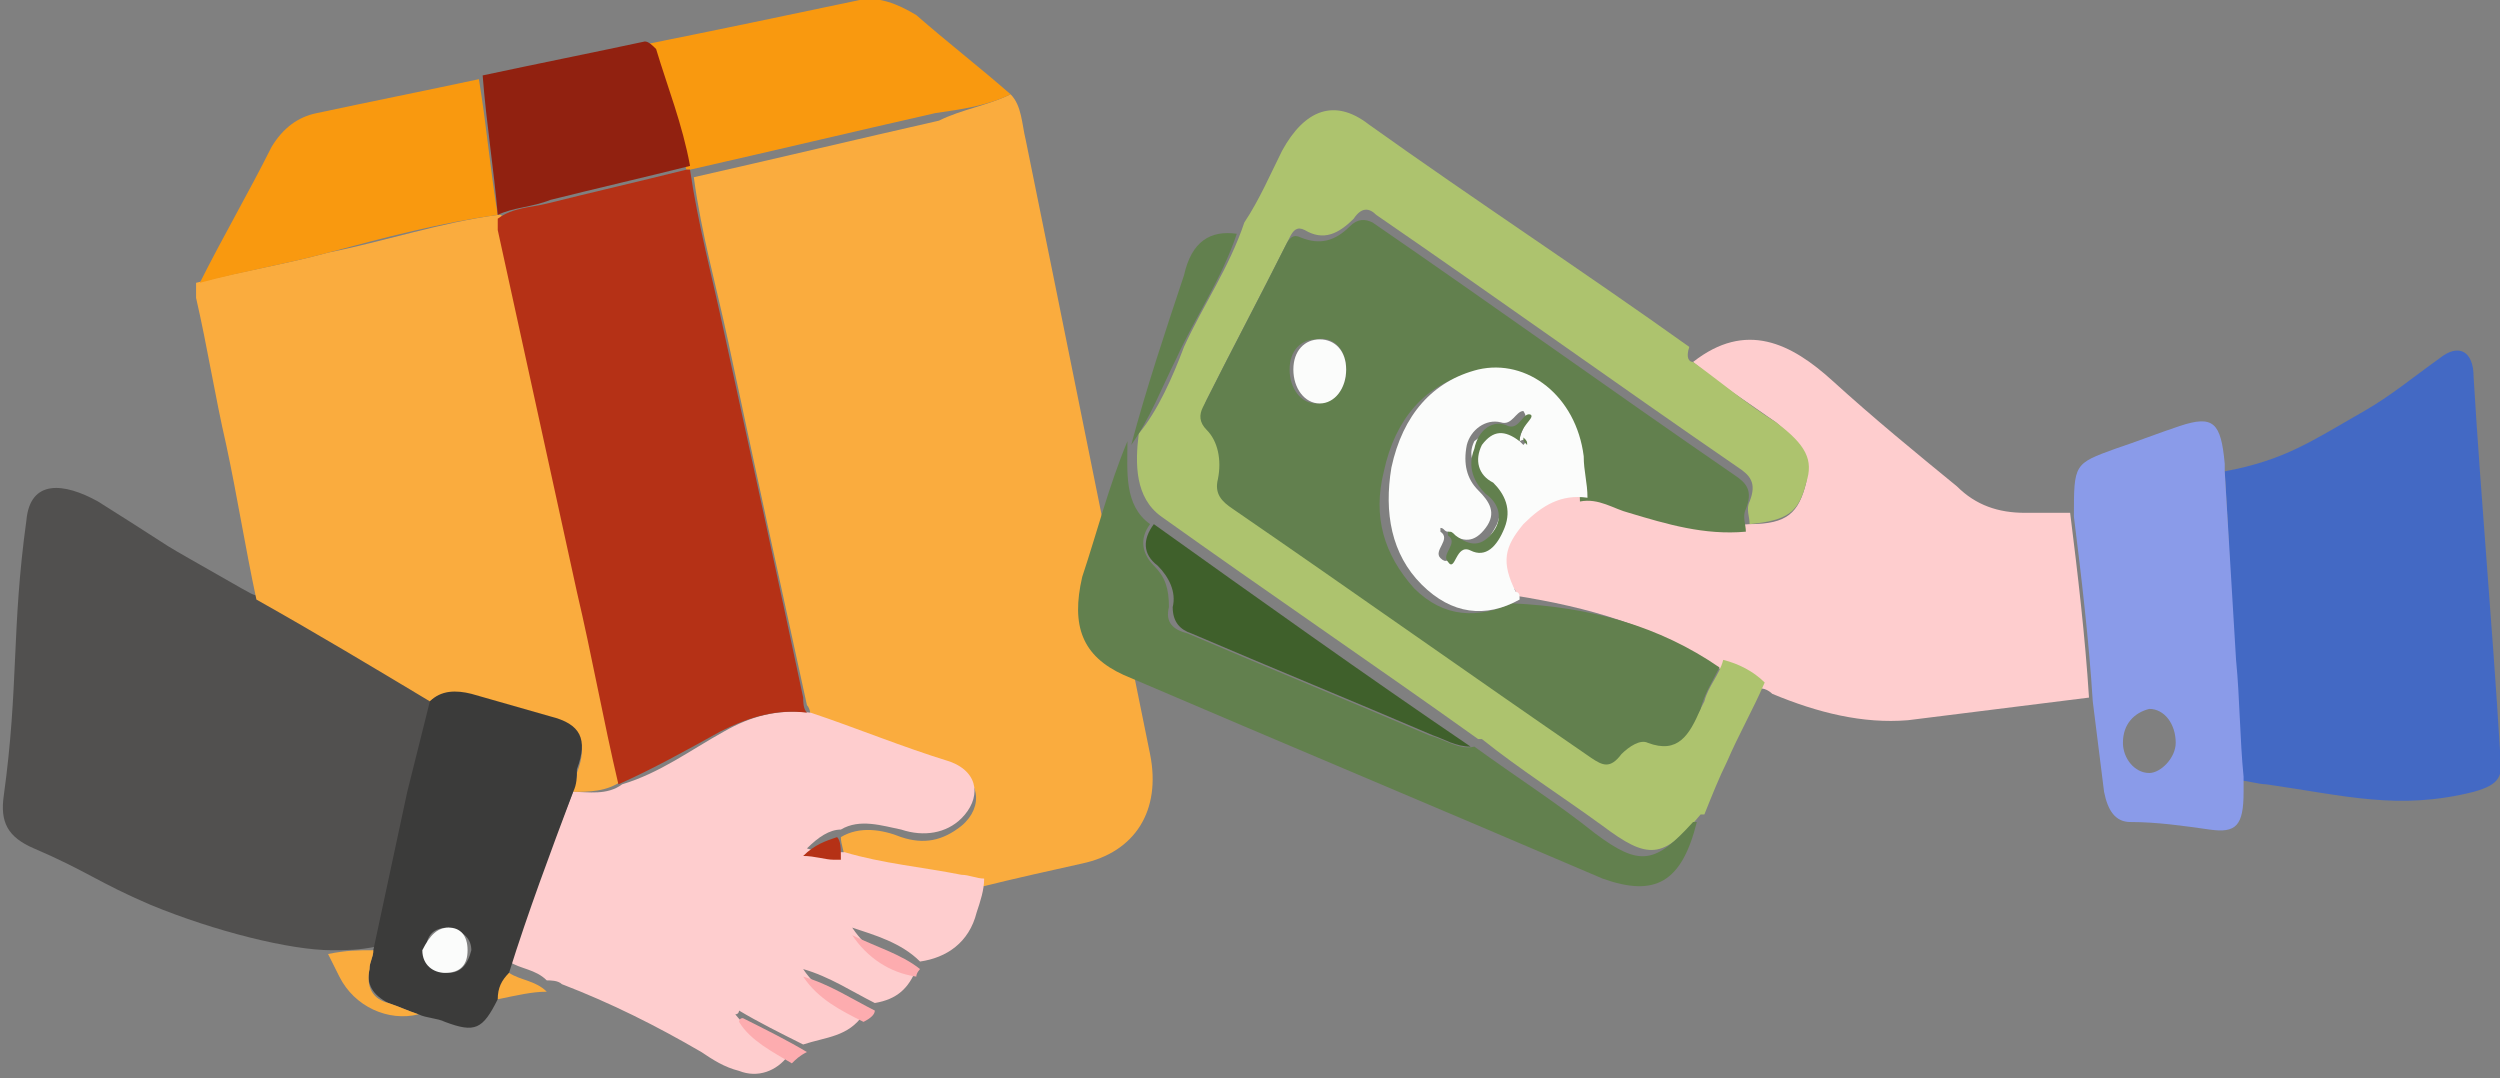 <?xml version="1.0" encoding="utf-8"?>
<!-- Generator: Adobe Illustrator 28.0.0, SVG Export Plug-In . SVG Version: 6.00 Build 0)  -->
<svg version="1.1" id="Layer_1" xmlns="http://www.w3.org/2000/svg" xmlns:xlink="http://www.w3.org/1999/xlink" x="0px" y="0px"
	 viewBox="0 0 66.3 28.6" style="enable-background:new 0 0 66.3 28.6;" xml:space="preserve">
<rect x="0" y="0" width="66.3" height="28.6" fill="#808080" stroke="none"/>
<style type="text/css">
	.st0{fill:#FAAC3E;}
	.st1{fill:#51504F;}
	.st2{fill:#FECDCE;}
	.st3{fill:#3B3B3A;}
	.st4{fill:#F9990F;}
	.st5{fill:#912110;}
	.st6{fill:#FDACAF;}
	.st7{fill:#B53116;}
	.st8{fill:#3F602B;}
	.st9{fill:#FBFCFB;}
	.st10{fill:#ADC36E;}
	.st11{fill:#4369C4;}
	.st12{fill:#8A9BE9;}
	.st13{fill:#62804E;}
</style>
<path class="st0" d="M26.8,2.5c0.3,0.3,0.3,0.8,0.4,1.2c1.1,5.4,2.2,10.9,3.3,16.3c0.3,1.5-0.4,2.6-1.8,2.9
	c-0.9,0.2-1.8,0.4-2.6,0.6c-0.2,0-0.4-0.1-0.6-0.1c-1-0.2-2.1-0.3-3.1-0.6c0-0.2-0.1-0.4-0.1-0.6c0.5-0.3,1.1-0.2,1.6,0
	c0.6,0.2,1.1,0.1,1.6-0.3c0.6-0.5,0.5-1.3-0.3-1.5c-1.2-0.4-2.5-0.9-3.7-1.3c0-0.1,0-0.3-0.1-0.4c-0.7-3.2-1.4-6.4-2.1-9.7
	c-0.3-1.4-0.7-2.8-0.9-4.3c2.2-0.5,4.3-1,6.5-1.5C25.5,2.9,26.2,2.8,26.8,2.5z"/>
<path class="st1" d="M8.8,25.2c-1.1,0-3.1-0.5-4.8-1.2c-1.4-0.6-1.7-0.9-3.1-1.5c-0.7-0.3-0.9-0.7-0.8-1.4c0.4-2.9,0.2-4.4,0.6-7.3
	c0.1-1.1,1-1,1.9-0.5C5.3,15,3.6,14,6.4,15.6c0.2,0.1,0.3,0.2,0.5,0.2c1.5,0.9,3,1.8,4.6,2.7c-0.2,0.8-0.4,1.6-0.6,2.4
	c-0.3,1.4-0.6,2.8-0.9,4.2C9.5,25.2,9.2,25.2,8.8,25.2z"/>
<path class="st0" d="M11.4,18.6c-1.5-0.9-3-1.8-4.6-2.7c-0.3-1.4-0.5-2.7-0.8-4.1c-0.3-1.3-0.5-2.6-0.8-3.9c0-0.1,0-0.3,0-0.4
	C6.4,7.2,7.6,7,8.7,6.7c1.5-0.3,3-0.8,4.5-1c0,0,0,0,0.1,0c0,0.1,0,0.2,0,0.3c0.7,3.2,1.4,6.4,2.1,9.6c0.4,1.7,0.7,3.4,1.1,5.1
	C16.1,21,15.6,21,15.2,21c0-0.2,0.1-0.3,0.1-0.5c0.3-0.8,0.1-1.2-0.7-1.4c-0.7-0.2-1.4-0.4-2.1-0.6C12.1,18.3,11.8,18.3,11.4,18.6z"
	/>
<path class="st2" d="M15.2,21c0.4,0,0.9,0.1,1.3-0.2c1-0.3,1.8-0.9,2.7-1.4c0.7-0.4,1.4-0.6,2.3-0.5c1.2,0.4,2.4,0.9,3.7,1.3
	c0.8,0.3,0.8,1,0.3,1.5c-0.4,0.4-1,0.5-1.6,0.3c-0.5-0.1-1.1-0.3-1.6,0c-0.3,0-0.6,0.2-0.9,0.5c0.3,0.1,0.5,0.1,0.8,0.1
	c0.1,0,0.2,0,0.2,0c1,0.3,2.1,0.4,3.1,0.6c0.2,0,0.4,0.1,0.6,0.1c0,0.3-0.1,0.6-0.2,0.9c-0.2,0.8-0.8,1.2-1.5,1.3
	c-0.5-0.5-1.2-0.7-1.8-0.9c0.4,0.6,1,1,1.7,1.1c-0.2,0.5-0.5,0.8-1.1,0.9c-0.6-0.3-1.2-0.7-1.9-0.9c0,0,0,0,0,0c0,0,0,0,0,0
	c0.4,0.6,1,0.9,1.6,1.2c-0.4,0.6-1,0.6-1.6,0.8c-0.6-0.3-1.2-0.6-1.7-0.9c0,0,0,0.1-0.1,0.1c0.4,0.5,0.9,0.8,1.4,1.1
	c-0.3,0.4-0.8,0.6-1.3,0.4c-0.4-0.1-0.7-0.3-1-0.5c-1.2-0.7-2.4-1.3-3.7-1.8c-0.1-0.1-0.3-0.1-0.4-0.1c-0.3-0.3-0.7-0.3-1-0.5
	C14,24.1,14.6,22.5,15.2,21z"/>
<path class="st3" d="M15.2,21c-0.6,1.6-1.2,3.2-1.7,4.8c-0.1,0.2-0.2,0.5-0.3,0.7c-0.4,0.8-0.6,0.9-1.4,0.6
	c-0.2-0.1-0.5-0.1-0.7-0.2c-0.3-0.1-0.5-0.2-0.8-0.3c-0.4-0.2-0.6-0.5-0.5-0.9c0-0.2,0.1-0.3,0.1-0.5c0.3-1.4,0.6-2.8,0.9-4.2
	c0.2-0.8,0.4-1.6,0.6-2.4c0.3-0.3,0.7-0.3,1.1-0.2c0.7,0.2,1.4,0.4,2.1,0.6c0.8,0.2,1,0.6,0.7,1.4C15.3,20.6,15.3,20.8,15.2,21z
	 M11.9,24.6c-0.4,0-0.6,0.2-0.6,0.6c0,0.4,0.2,0.6,0.6,0.6c0.3,0,0.5-0.2,0.6-0.6C12.5,24.9,12.3,24.7,11.9,24.6z"/>
<path class="st4" d="M26.8,2.5c-0.6,0.3-1.3,0.4-2,0.5c-2.2,0.5-4.3,1-6.5,1.5c0,0,0,0-0.1,0c-0.2-1.1-0.6-2.1-0.9-3.1
	c0-0.2-0.1-0.2-0.3-0.2C19,0.8,20.9,0.4,22.8,0c0.5-0.1,1,0.1,1.5,0.4C25.1,1.1,26,1.8,26.8,2.5z"/>
<path class="st4" d="M13.2,5.7c-1.5,0.2-3,0.6-4.5,1C7.6,7,6.4,7.2,5.3,7.5c0.6-1.2,1.3-2.4,1.9-3.6c0.3-0.5,0.7-0.8,1.2-0.9
	c1.4-0.3,2.9-0.6,4.3-0.9C12.9,3.3,13,4.5,13.2,5.7z"/>
<path class="st5" d="M13.2,5.7c-0.1-1.2-0.3-2.4-0.4-3.7c1.4-0.3,2.9-0.6,4.3-0.9c0.1,0,0.2,0.1,0.3,0.2c0.3,1,0.7,2,0.9,3.1
	c-1.2,0.3-2.5,0.6-3.7,0.9C14.1,5.5,13.6,5.5,13.2,5.7C13.2,5.8,13.2,5.8,13.2,5.7z"/>
<path class="st0" d="M9.9,25.2c0,0.2-0.1,0.3-0.1,0.5c-0.1,0.5,0.1,0.8,0.5,0.9c0.3,0.1,0.5,0.2,0.8,0.3c-0.8,0.2-1.7-0.2-2.1-1
	c-0.1-0.2-0.2-0.4-0.3-0.6C9.2,25.2,9.5,25.2,9.9,25.2z"/>
<path class="st6" d="M24.3,25.9c-0.7-0.1-1.3-0.5-1.7-1.1c0.6,0.3,1.3,0.5,1.8,0.9C24.4,25.7,24.3,25.8,24.3,25.9z"/>
<path class="st6" d="M22.9,27.1c-0.6-0.3-1.2-0.6-1.6-1.2l0,0c0.7,0.2,1.3,0.6,1.9,0.9C23.2,26.9,23.1,27,22.9,27.1z"/>
<path class="st6" d="M21,28.2c-0.5-0.3-1.1-0.6-1.4-1.1c0,0,0-0.1,0.1-0.1c0.6,0.3,1.2,0.6,1.7,0.9C21.2,28,21.1,28.1,21,28.2z"/>
<path class="st0" d="M13.2,26.5c0-0.3,0.1-0.5,0.3-0.7c0.3,0.2,0.7,0.2,1,0.5C14.1,26.3,13.7,26.4,13.2,26.5z"/>
<path class="st7" d="M13.2,5.8c0.4-0.3,0.9-0.3,1.3-0.4c1.2-0.3,2.5-0.6,3.7-0.9c0,0,0,0,0.1,0c0.2,1.4,0.6,2.9,0.9,4.3
	c0.7,3.2,1.4,6.4,2.1,9.7c0,0.1,0,0.3,0.1,0.4c-0.8-0.1-1.5,0.1-2.3,0.5c-0.9,0.5-1.8,1-2.7,1.4c-0.4-1.7-0.7-3.4-1.1-5.1
	c-0.7-3.2-1.4-6.4-2.1-9.6C13.2,6,13.2,5.9,13.2,5.8z"/>
<path class="st7" d="M22.3,22.8c-0.1,0-0.2,0-0.2,0c-0.2,0-0.5-0.1-0.8-0.1c0.3-0.3,0.6-0.4,0.9-0.5C22.3,22.3,22.3,22.5,22.3,22.8z
	"/>
<path class="st6" d="M21.3,25.8C21.3,25.8,21.3,25.8,21.3,25.8C21.3,25.8,21.3,25.8,21.3,25.8C21.3,25.8,21.3,25.8,21.3,25.8z"/>
<path class="st8" d="M15.2-4.4C15.2-4.4,15.2-4.4,15.2-4.4C15.2-4.5,15.2-4.5,15.2-4.4z"/>
<path class="st9" d="M11.9,24.6c0.3,0,0.5,0.2,0.5,0.6c0,0.4-0.2,0.6-0.6,0.6c-0.3,0-0.6-0.2-0.6-0.6C11.4,24.8,11.6,24.6,11.9,24.6
	z"/>
<path class="st9" d="M31.4-4.6c0-0.4,0.3-0.7,0.6-0.7c0.4,0,0.7,0.3,0.7,0.7c0,0.3-0.4,0.7-0.7,0.7C31.7-3.9,31.4-4.2,31.4-4.6z"/>
<g>
	<path class="st2" d="M44.9,9.6c1.4-1.1,2.6-0.5,3.7,0.5c1.1,1,2.2,1.9,3.3,2.8c0.5,0.5,1.1,0.7,1.8,0.7c0.4,0,0.8,0,1.2,0
		c0.2,1.6,0.4,3.3,0.5,4.9c-1.6,0.2-3.2,0.4-4.8,0.6c-1.2,0.1-2.4-0.2-3.6-0.7c-0.1-0.1-0.3-0.2-0.4-0.1c-0.3-0.3-0.7-0.5-1.1-0.6
		c-1.6-1.1-3.4-1.6-5.3-1.9c0-0.1,0-0.2-0.1-0.2c-0.4-0.8-0.4-1.2,0.2-1.8c0.5-0.5,1-0.8,1.7-0.7c0.4-0.1,0.8,0.2,1.3,0.3
		c1,0.3,2,0.6,3.1,0.5c1,0,1.3-0.3,1.5-1.1c0.1-0.6-0.1-1-0.8-1.6C46.4,10.7,45.6,10.2,44.9,9.6z"/>
	<path class="st10" d="M44.9,9.6c0.7,0.5,1.4,1.1,2.2,1.6c0.8,0.6,1,1,0.8,1.6c-0.2,0.8-0.5,1-1.5,1.1c0-0.2-0.1-0.4,0-0.6
		c0.2-0.5,0-0.7-0.3-0.9c-3.2-2.2-6.4-4.5-9.6-6.7c-0.2-0.2-0.4-0.2-0.6,0.1c-0.4,0.4-0.8,0.6-1.3,0.3c-0.2-0.1-0.3,0-0.4,0.2
		c-0.7,1.4-1.5,2.9-2.2,4.3c-0.1,0.2-0.1,0.4,0.1,0.6c0.4,0.4,0.4,0.9,0.3,1.3c-0.1,0.5,0.1,0.6,0.4,0.8c3.2,2.2,6.3,4.4,9.5,6.6
		c0.3,0.2,0.5,0.3,0.8-0.1c0.2-0.2,0.4-0.4,0.7-0.3c0.8,0.3,1.1-0.3,1.4-0.9c0.1-0.4,0.4-0.7,0.5-1.1c0.4,0.1,0.8,0.3,1.1,0.6
		c-0.3,0.7-0.7,1.4-1,2.1c-0.2,0.4-0.4,0.9-0.6,1.4c0,0-0.1,0-0.1,0c-1,1.2-1.4,1.2-2.6,0.3c-1.1-0.8-2.2-1.5-3.2-2.3
		c0,0-0.1,0-0.1,0l0,0c-2.8-2-5.6-3.9-8.4-5.9c-0.7-0.5-0.7-1.4-0.6-2.2c0,0,0,0,0,0c0.5-0.6,0.9-1.5,1.2-2.3
		c0.5-1.1,1.2-2.1,1.6-3.3c0.4-0.6,0.7-1.3,1-1.9c0.6-1.1,1.4-1.4,2.3-0.7c2.8,2,5.7,3.9,8.5,5.9C44.7,9.5,44.8,9.6,44.9,9.6z"/>
	<path class="st11" d="M59,12.5c1.6-0.3,2.3-0.8,3.7-1.6c0.7-0.4,1.3-0.9,2-1.4c0.5-0.4,0.9-0.2,0.9,0.5c0.2,3.3,0.5,6.6,0.7,9.9
		c0.1,0.7,0,0.9-0.7,1.1c-2,0.5-3.4,0.1-5.5-0.2c-0.2,0-0.5-0.1-0.7-0.1c-0.1-1-0.1-2.1-0.2-3.1C59.2,15.9,59.1,14.2,59,12.5z"/>
	<path class="st12" d="M59,12.5c0.1,1.7,0.2,3.3,0.3,5c0.1,1,0.1,2.1,0.2,3.1c0,0.1,0,0.2,0,0.4c0,0.9-0.2,1.1-0.9,1
		c-0.7-0.1-1.4-0.2-2.1-0.2c-0.4,0-0.6-0.3-0.7-0.8c-0.1-0.8-0.2-1.6-0.3-2.4c-0.1-1.6-0.3-3.3-0.5-4.9c0-1.4,0-1.4,1.1-1.8
		c0.6-0.2,1.1-0.4,1.7-0.6c0.9-0.3,1.1-0.1,1.2,1C59,12.3,59,12.4,59,12.5z M56.3,19.7c0,0.4,0.3,0.8,0.7,0.8c0.3,0,0.7-0.4,0.7-0.8
		c0-0.5-0.3-0.9-0.7-0.9C56.6,18.9,56.3,19.2,56.3,19.7z"/>
	<path class="st13" d="M39.1,19.8c1.1,0.8,2.2,1.5,3.2,2.3c1.2,0.9,1.6,0.8,2.6-0.3c0,0,0.1,0,0.1,0c-0.4,1.6-1.1,2-2.5,1.5
		c-4.2-1.8-8.5-3.6-12.7-5.4c-1.1-0.5-1.4-1.3-1.1-2.6c0.4-1.2,0.7-2.4,1.2-3.6c0,0.8-0.1,1.7,0.6,2.2c-0.3,0.4-0.2,0.8,0.1,1.1
		c0.3,0.3,0.4,0.6,0.4,1.1c-0.1,0.4,0.1,0.6,0.5,0.7c2.1,0.9,4.3,1.8,6.4,2.7C38.3,19.6,38.7,19.9,39.1,19.8
		C39,19.8,39,19.8,39.1,19.8C39.1,19.9,39.1,19.9,39.1,19.8z"/>
	<path class="st13" d="M32.8,6.2c-0.4,1.2-1.1,2.2-1.6,3.3c-0.4,0.8-0.7,1.6-1.2,2.3c0.4-1.5,0.9-3,1.4-4.5
		C31.6,6.4,32.1,6.1,32.8,6.2z"/>
	<path class="st13" d="M45.6,17.7c-0.2,0.4-0.4,0.7-0.5,1.1c-0.3,0.7-0.6,1.2-1.4,0.9c-0.2-0.1-0.5,0.1-0.7,0.3
		c-0.3,0.4-0.5,0.3-0.8,0.1c-3.2-2.2-6.3-4.4-9.5-6.6c-0.3-0.2-0.5-0.4-0.4-0.8c0.1-0.5,0-1-0.3-1.3c-0.2-0.2-0.2-0.4-0.1-0.6
		c0.7-1.4,1.5-2.9,2.2-4.3c0.1-0.2,0.2-0.3,0.4-0.2c0.5,0.2,0.9,0.1,1.3-0.3c0.2-0.2,0.4-0.2,0.6-0.1c3.2,2.2,6.4,4.5,9.6,6.7
		c0.3,0.2,0.5,0.4,0.3,0.9c-0.1,0.2,0,0.4,0,0.6c-1.1,0.1-2.1-0.2-3.1-0.5c-0.4-0.1-0.8-0.4-1.3-0.3c0-0.4-0.1-0.7-0.1-1.1
		c-0.2-1.5-1.5-2.6-2.8-2.3c-1.2,0.3-2,1.2-2.3,2.6c-0.3,1.2,0,2.2,0.8,3.1c0.8,0.8,1.7,0.8,2.6,0.4C42.2,16.1,44,16.6,45.6,17.7z
		 M35.7,9.8c0-0.5-0.3-0.9-0.8-0.8c-0.4,0-0.7,0.3-0.7,0.8c0,0.5,0.3,0.9,0.7,0.9C35.4,10.7,35.7,10.3,35.7,9.8z"/>
	<path class="st9" d="M40.3,15.9c-0.9,0.5-1.8,0.4-2.6-0.4c-0.8-0.8-1-1.9-0.8-3.1c0.3-1.4,1.1-2.3,2.3-2.6c1.3-0.3,2.6,0.7,2.8,2.3
		c0,0.4,0.1,0.7,0.1,1.1c-0.7-0.1-1.2,0.2-1.7,0.7c-0.5,0.6-0.6,1-0.2,1.8C40.3,15.7,40.3,15.8,40.3,15.9z M40.3,11.7
		c0,0,0.1,0.1,0.1,0.1C40.5,11.7,40.5,11.6,40.3,11.7c0-0.3,0.3-0.5,0.1-0.8c-0.2,0-0.3,0.4-0.6,0.3c-0.4-0.1-0.8,0.2-0.9,0.6
		c-0.1,0.5,0,0.9,0.3,1.2c0.3,0.3,0.5,0.6,0.2,1c-0.3,0.4-0.6,0.4-1,0.1c-0.1,0-0.1-0.1-0.2-0.1c0,0,0,0,0,0.1
		c0.3,0.2-0.2,0.5,0,0.7c0.3,0.3,0.3-0.4,0.6-0.3c0.4,0.2,0.7-0.2,0.9-0.6c0.2-0.5,0-0.9-0.3-1.2c-0.3-0.3-0.5-0.6-0.3-1
		C39.6,11.3,40,11.4,40.3,11.7z"/>
	<path class="st8" d="M39,19.8c-0.4,0-0.7-0.2-1-0.3c-2.1-0.9-4.3-1.8-6.4-2.7c-0.3-0.1-0.5-0.3-0.5-0.7c0.1-0.4-0.1-0.8-0.4-1.1
		c-0.4-0.3-0.4-0.7-0.1-1.1C33.4,15.9,36.2,17.9,39,19.8z"/>
	<path class="st9" d="M35.7,9.8c0,0.5-0.3,0.9-0.7,0.9c-0.4,0-0.7-0.4-0.7-0.9c0-0.5,0.3-0.8,0.7-0.8C35.4,9,35.7,9.3,35.7,9.8z"/>
	<path class="st13" d="M40.3,11.7c-0.4-0.3-0.7-0.3-1,0.1c-0.2,0.4-0.1,0.8,0.3,1c0.3,0.3,0.5,0.7,0.3,1.2c-0.2,0.5-0.5,0.8-0.9,0.6
		c-0.4-0.2-0.4,0.6-0.6,0.3c-0.2-0.2,0.3-0.5,0-0.7c0,0,0,0,0-0.1c0.1,0,0.1,0,0.2,0.1c0.4,0.3,0.7,0.3,1-0.1c0.3-0.4,0.1-0.8-0.2-1
		c-0.3-0.3-0.5-0.7-0.3-1.2c0.1-0.5,0.5-0.8,0.9-0.6c0.3,0.1,0.4-0.4,0.6-0.3C40.7,11.1,40.3,11.3,40.3,11.7
		C40.4,11.6,40.4,11.6,40.3,11.7z"/>
	<path class="st13" d="M40.4,11.6c0.1,0.1,0.1,0.1,0.1,0.2C40.4,11.7,40.4,11.7,40.4,11.6C40.4,11.6,40.4,11.6,40.4,11.6z"/>
</g>
</svg>
